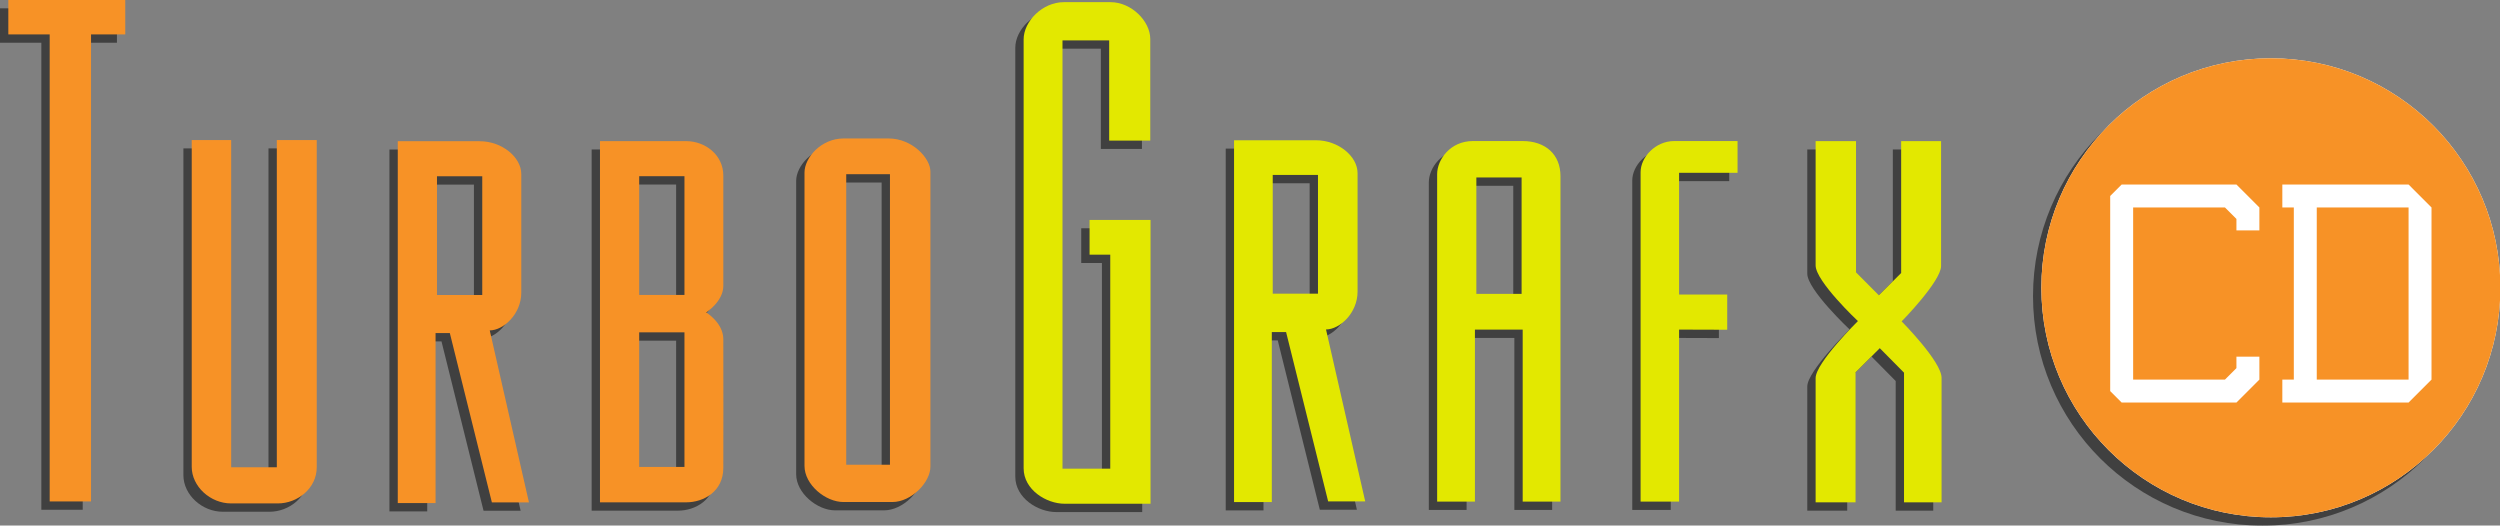 <?xml version="1.0" encoding="UTF-8" standalone="no"?>
<!-- Created by ERK -->

<svg
   version="1.1"
   id="Layer_1"
   x="0px"
   y="0px"
   width="600.504"
   height="126.241"
   viewBox="-7.371 -3.275 600.504 126.241"
   enable-background="new -7.371 -3.275 580 130"
   xml:space="preserve"
   sodipodi:docname="tg16cd.svg"
   inkscape:version="1.4 (86a8ad7, 2024-10-11)"
   xmlns:inkscape="http://www.inkscape.org/namespaces/inkscape"
   xmlns:sodipodi="http://sodipodi.sourceforge.net/DTD/sodipodi-0.dtd"
   xmlns="http://www.w3.org/2000/svg"
   xmlns:svg="http://www.w3.org/2000/svg"><rect x="-7.371" y="-3.275" width="600.504" height="126.241" fill="#808080" stroke="none"/><defs
   id="defs23">
	
	
	
	

		
	
		
	
		
	
		
	
			
			
			
			
			
			
			
			
			
			
		
			
		
			
		
			
			
			
			
			
			
			
			
			
			
		</defs><sodipodi:namedview
   id="namedview23"
   pagecolor="#ffffff"
   bordercolor="#000000"
   borderopacity="0.25"
   inkscape:showpageshadow="2"
   inkscape:pageopacity="0.0"
   inkscape:pagecheckerboard="true"
   inkscape:deskcolor="#d1d1d1"
   inkscape:zoom="3.7768292"
   inkscape:cx="300.25186"
   inkscape:cy="63.015823"
   inkscape:window-width="3818"
   inkscape:window-height="1003"
   inkscape:window-x="0"
   inkscape:window-y="1041"
   inkscape:window-maximized="0"
   inkscape:current-layer="Layer_1" />
<g
   id="g23"
   inkscape:label="TurboGrafxCDShadow"
   transform="matrix(1.063,0,0,1.063,-17.81,-5.526)"
   style="display:inline;fill:#000000;fill-opacity:0.502"><polygon
     fill="#f79226"
     points="19.165,117.306 19.165,11.774 9.822,11.774 9.822,4 36.243,4 36.243,11.774 28.51,11.774 28.51,117.306 "
     id="polygon9"
     inkscape:label="T"
     style="fill:#000000;fill-opacity:0.502" /><path
     fill="#f79226"
     d="M 60.177,109.581 H 70.49 V 35.646 h 9.021 v 73.936 c 0,4.785 -4.349,8.175 -8.807,8.175 H 60.177 c -4.711,0 -8.914,-3.833 -8.914,-8.27 V 35.646 h 8.914 z"
     id="path10"
     inkscape:label="U"
     style="fill:#000000;fill-opacity:0.502" /><path
     fill="#f79226"
     d="m 118.604,78.658 c 3.061,0 7.129,-3.659 7.129,-8.555 V 43.347 c 0,-3.849 -4.39,-7.435 -9.385,-7.435 H 97.821 v 81.758 h 8.54 V 79.26 h 3.223 l 9.504,38.266 h 8.377 z m -1.691,-7.993 H 106.682 V 43.834 h 10.231 z"
     id="path14"
     inkscape:label="R"
     style="fill:#000000;fill-opacity:0.502" /><path
     fill="#f79226"
     d="m 171.383,80.584 c -0.04,-3.663 -3.864,-5.98 -3.864,-5.98 0,0 3.864,-2.501 3.864,-5.979 V 43.667 c 0,-4.712 -4.146,-7.775 -8.375,-7.775 h -19.494 v 81.616 h 19.494 c 3.947,0 8.375,-2.467 8.375,-7.775 0,0 0.043,-25.488 0,-29.149 z m -8.779,28.927 H 152.375 V 79.09 h 10.229 z m 0,-38.866 H 152.375 V 43.816 h 10.229 z"
     id="path16"
     inkscape:label="B"
     style="fill:#000000;fill-opacity:0.502" /><path
     fill="#f79226"
     d="m 208.717,35.288 h -5.155 -4.995 c -5.116,0 -8.84,4.374 -8.84,7.7 v 66.282 c 0,4.285 4.772,8.171 8.801,8.171 h 11.035 c 4.309,0 8.619,-4.45 8.619,-7.997 v -66.68 c 0,-2.988 -4.07,-7.476 -9.465,-7.476 z m 0.322,73.728 h -9.881 V 43.363 h 9.881 z"
     id="path17"
     inkscape:label="O"
     style="fill:#000000;fill-opacity:0.502" /><path
     fill="#e3e800"
     d="m 254.144,53.704 h 13.777 v 64.124 h -19.412 c -4.151,0 -9.264,-3.178 -9.264,-7.998 V 12.897 c 0,-4.071 4.267,-8.409 9.06,-8.409 h 10.593 c 4.698,0 8.962,4.298 8.962,8.314 v 22.965 h -9.285 V 13.122 h -10.55 v 96.78 h 10.794 V 61.551 h -4.675 z"
     id="path11"
     inkscape:label="G"
     style="fill:#000000;fill-opacity:0.502" /><path
     fill="#e3e800"
     d="m 307.57,78.445 c 3.062,0 7.133,-3.666 7.133,-8.561 V 43.131 c 0,-3.85 -4.393,-7.437 -9.385,-7.437 h -18.526 v 81.761 h 8.533 V 79.039 h 3.226 l 9.506,38.266 h 8.376 z m -1.813,-8.088 H 295.532 V 43.529 h 10.225 z"
     id="path15"
     inkscape:label="R"
     style="fill:#000000;fill-opacity:0.502" /><path
     fill="#e3e800"
     d="m 352.013,35.874 h -11.271 c -5.078,0 -8.058,4.184 -8.058,7.474 v 73.996 h 8.537 V 78.475 h 10.793 v 38.868 h 8.538 V 43.794 c 0,-4.881 -3.378,-7.92 -8.539,-7.92 z m -0.245,34.53 H 341.545 V 44.097 h 10.223 z"
     id="path18"
     inkscape:label="A"
     style="fill:#000000;fill-opacity:0.502" /><path
     fill="#e3e800"
     d="m 387.354,78.475 v 38.868 h -8.697 V 42.9 c 0,-3.362 3.343,-7.026 7.571,-7.026 h 14.339 v 7.175 h -13.213 v 27.503 h 10.877 v 7.957 z"
     id="path12"
     inkscape:label="F"
     style="fill:#000000;fill-opacity:0.502" /><path
     fill="#e3e800"
     d="m 418.206,35.894 h 9.13 v 29.65 l 5.155,5.183 5.046,-5.038 V 35.894 h 9.02 v 28.21 c 0,3.445 -8.91,12.521 -8.91,12.521 0,0 9.019,9.07 9.019,12.746 v 28.137 h -8.483 V 88.213 l -5.478,-5.539 -5.478,5.467 v 29.368 h -9.021 V 89.438 c 0,-3.452 9.556,-12.885 9.556,-12.885 0,0 -9.556,-8.975 -9.556,-12.59 z"
     id="path13"
     inkscape:label="X"
     style="fill:#000000;fill-opacity:0.502" /><path
     fill="#f79226"
     d="m 521.076,17.169 c -28.644,0 -51.863,23.22 -51.863,51.863 0,28.644 23.22,51.863 51.863,51.863 28.643,0 51.862,-23.22 51.862,-51.863 0,-28.642 -23.219,-51.863 -51.862,-51.863 z"
     id="path23"
     sodipodi:nodetypes="sssss"
     inkscape:label="CD"
     style="fill:#000000;fill-opacity:0.502" /></g>
<g
   id="g34"
   inkscape:label="TurboGrafxCD"
   transform="matrix(1.063,0,0,1.063,-15.81,-7.526)"
   style="display:inline"><polygon
     fill="#f79226"
     points="28.51,117.306 19.165,117.306 19.165,11.774 9.822,11.774 9.822,4 36.243,4 36.243,11.774 28.51,11.774 "
     id="polygon23"
     inkscape:label="T" /><path
     fill="#f79226"
     d="M 60.177,109.581 H 70.49 V 35.646 h 9.021 v 73.936 c 0,4.785 -4.349,8.175 -8.807,8.175 H 60.177 c -4.711,0 -8.914,-3.833 -8.914,-8.27 V 35.646 h 8.914 z"
     id="path24"
     inkscape:label="U" /><path
     fill="#f79226"
     d="m 118.604,78.658 c 3.061,0 7.129,-3.659 7.129,-8.555 V 43.347 c 0,-3.849 -4.39,-7.435 -9.385,-7.435 H 97.821 v 81.758 h 8.54 V 79.26 h 3.223 l 9.504,38.266 h 8.377 z m -1.691,-7.993 H 106.682 V 43.834 h 10.231 z"
     id="path25"
     inkscape:label="R" /><path
     fill="#f79226"
     d="m 171.383,80.584 c -0.04,-3.663 -3.864,-5.98 -3.864,-5.98 0,0 3.864,-2.501 3.864,-5.979 V 43.667 c 0,-4.712 -4.146,-7.775 -8.375,-7.775 h -19.494 v 81.616 h 19.494 c 3.947,0 8.375,-2.467 8.375,-7.775 0,0 0.043,-25.488 0,-29.149 z m -8.779,28.927 H 152.375 V 79.09 h 10.229 z m 0,-38.866 H 152.375 V 43.816 h 10.229 z"
     id="path26"
     inkscape:label="B" /><path
     fill="#f79226"
     d="m 208.717,35.288 h -5.155 -4.995 c -5.116,0 -8.84,4.374 -8.84,7.7 v 66.282 c 0,4.285 4.772,8.171 8.801,8.171 h 11.035 c 4.309,0 8.619,-4.45 8.619,-7.997 v -66.68 c 0,-2.988 -4.07,-7.476 -9.465,-7.476 z m 0.322,73.728 h -9.881 V 43.363 h 9.881 z"
     id="path27"
     inkscape:label="O" /><path
     fill="#e3e800"
     d="m 254.144,53.704 h 13.777 v 64.124 h -19.412 c -4.151,0 -9.264,-3.178 -9.264,-7.998 V 12.897 c 0,-4.071 4.267,-8.409 9.06,-8.409 h 10.593 c 4.698,0 8.962,4.298 8.962,8.314 v 22.965 h -9.285 V 13.122 h -10.55 v 96.78 h 10.794 V 61.551 h -4.675 z"
     id="path28"
     inkscape:label="G" /><path
     fill="#e3e800"
     d="m 307.57,78.445 c 3.062,0 7.133,-3.666 7.133,-8.561 V 43.131 c 0,-3.85 -4.393,-7.437 -9.385,-7.437 h -18.526 v 81.761 h 8.533 V 79.039 h 3.226 l 9.506,38.266 h 8.376 z m -1.813,-8.088 H 295.532 V 43.529 h 10.225 z"
     id="path29"
     inkscape:label="R" /><path
     fill="#e3e800"
     d="m 352.013,35.874 h -11.271 c -5.078,0 -8.058,4.184 -8.058,7.474 v 73.996 h 8.537 V 78.475 h 10.793 v 38.868 h 8.538 V 43.794 c 0,-4.881 -3.378,-7.92 -8.539,-7.92 z m -0.245,34.53 H 341.545 V 44.097 h 10.223 z"
     id="path30"
     inkscape:label="A" /><path
     fill="#e3e800"
     d="m 387.354,78.475 v 38.868 h -8.697 V 42.9 c 0,-3.362 3.343,-7.026 7.571,-7.026 h 14.339 v 7.175 h -13.213 v 27.503 h 10.877 v 7.957 z"
     id="path31"
     inkscape:label="F" /><path
     fill="#e3e800"
     d="m 418.206,35.894 h 9.13 v 29.65 l 5.155,5.183 5.046,-5.038 V 35.894 h 9.02 v 28.21 c 0,3.445 -8.91,12.521 -8.91,12.521 0,0 9.019,9.07 9.019,12.746 v 28.137 h -8.483 V 88.213 l -5.478,-5.539 -5.478,5.467 v 29.368 h -9.021 V 89.438 c 0,-3.452 9.556,-12.885 9.556,-12.885 0,0 -9.556,-8.975 -9.556,-12.59 z"
     id="path32"
     inkscape:label="X" /><path
     fill="#f79226"
     d="m 521.076,17.169 c -28.644,0 -51.863,23.22 -51.863,51.863 0,28.644 23.22,51.863 51.863,51.863 28.643,0 51.862,-23.22 51.862,-51.863 0,-28.642 -23.219,-51.863 -51.862,-51.863 z"
     id="path33"
     sodipodi:nodetypes="sssss"
     inkscape:label="CD"
     style="fill:#ffffff" /><path
     fill="#f79226"
     d="m 521.076,17.169 c -28.644,0 -51.863,23.22 -51.863,51.863 0,28.644 23.22,51.863 51.863,51.863 28.643,0 51.862,-23.22 51.862,-51.863 0,-28.642 -23.219,-51.863 -51.862,-51.863 z m -2.594,38.898 h -5.187 v -2.595 l -2.593,-2.592 h -20.746 v 38.896 h 20.746 l 2.593,-2.592 V 84.59 h 5.187 v 5.186 l -5.187,5.188 H 487.364 L 484.77,92.37 V 48.287 l 2.594,-2.594 h 25.931 l 5.187,5.188 z m 38.897,33.709 -5.185,5.188 h -28.526 v -5.188 h 2.595 V 50.88 h -2.595 v -5.188 h 28.526 l 5.185,5.188 z m -25.931,0 h 20.746 V 50.88 h -20.746 z"
     id="path34"
     inkscape:label="CD" /></g></svg>
